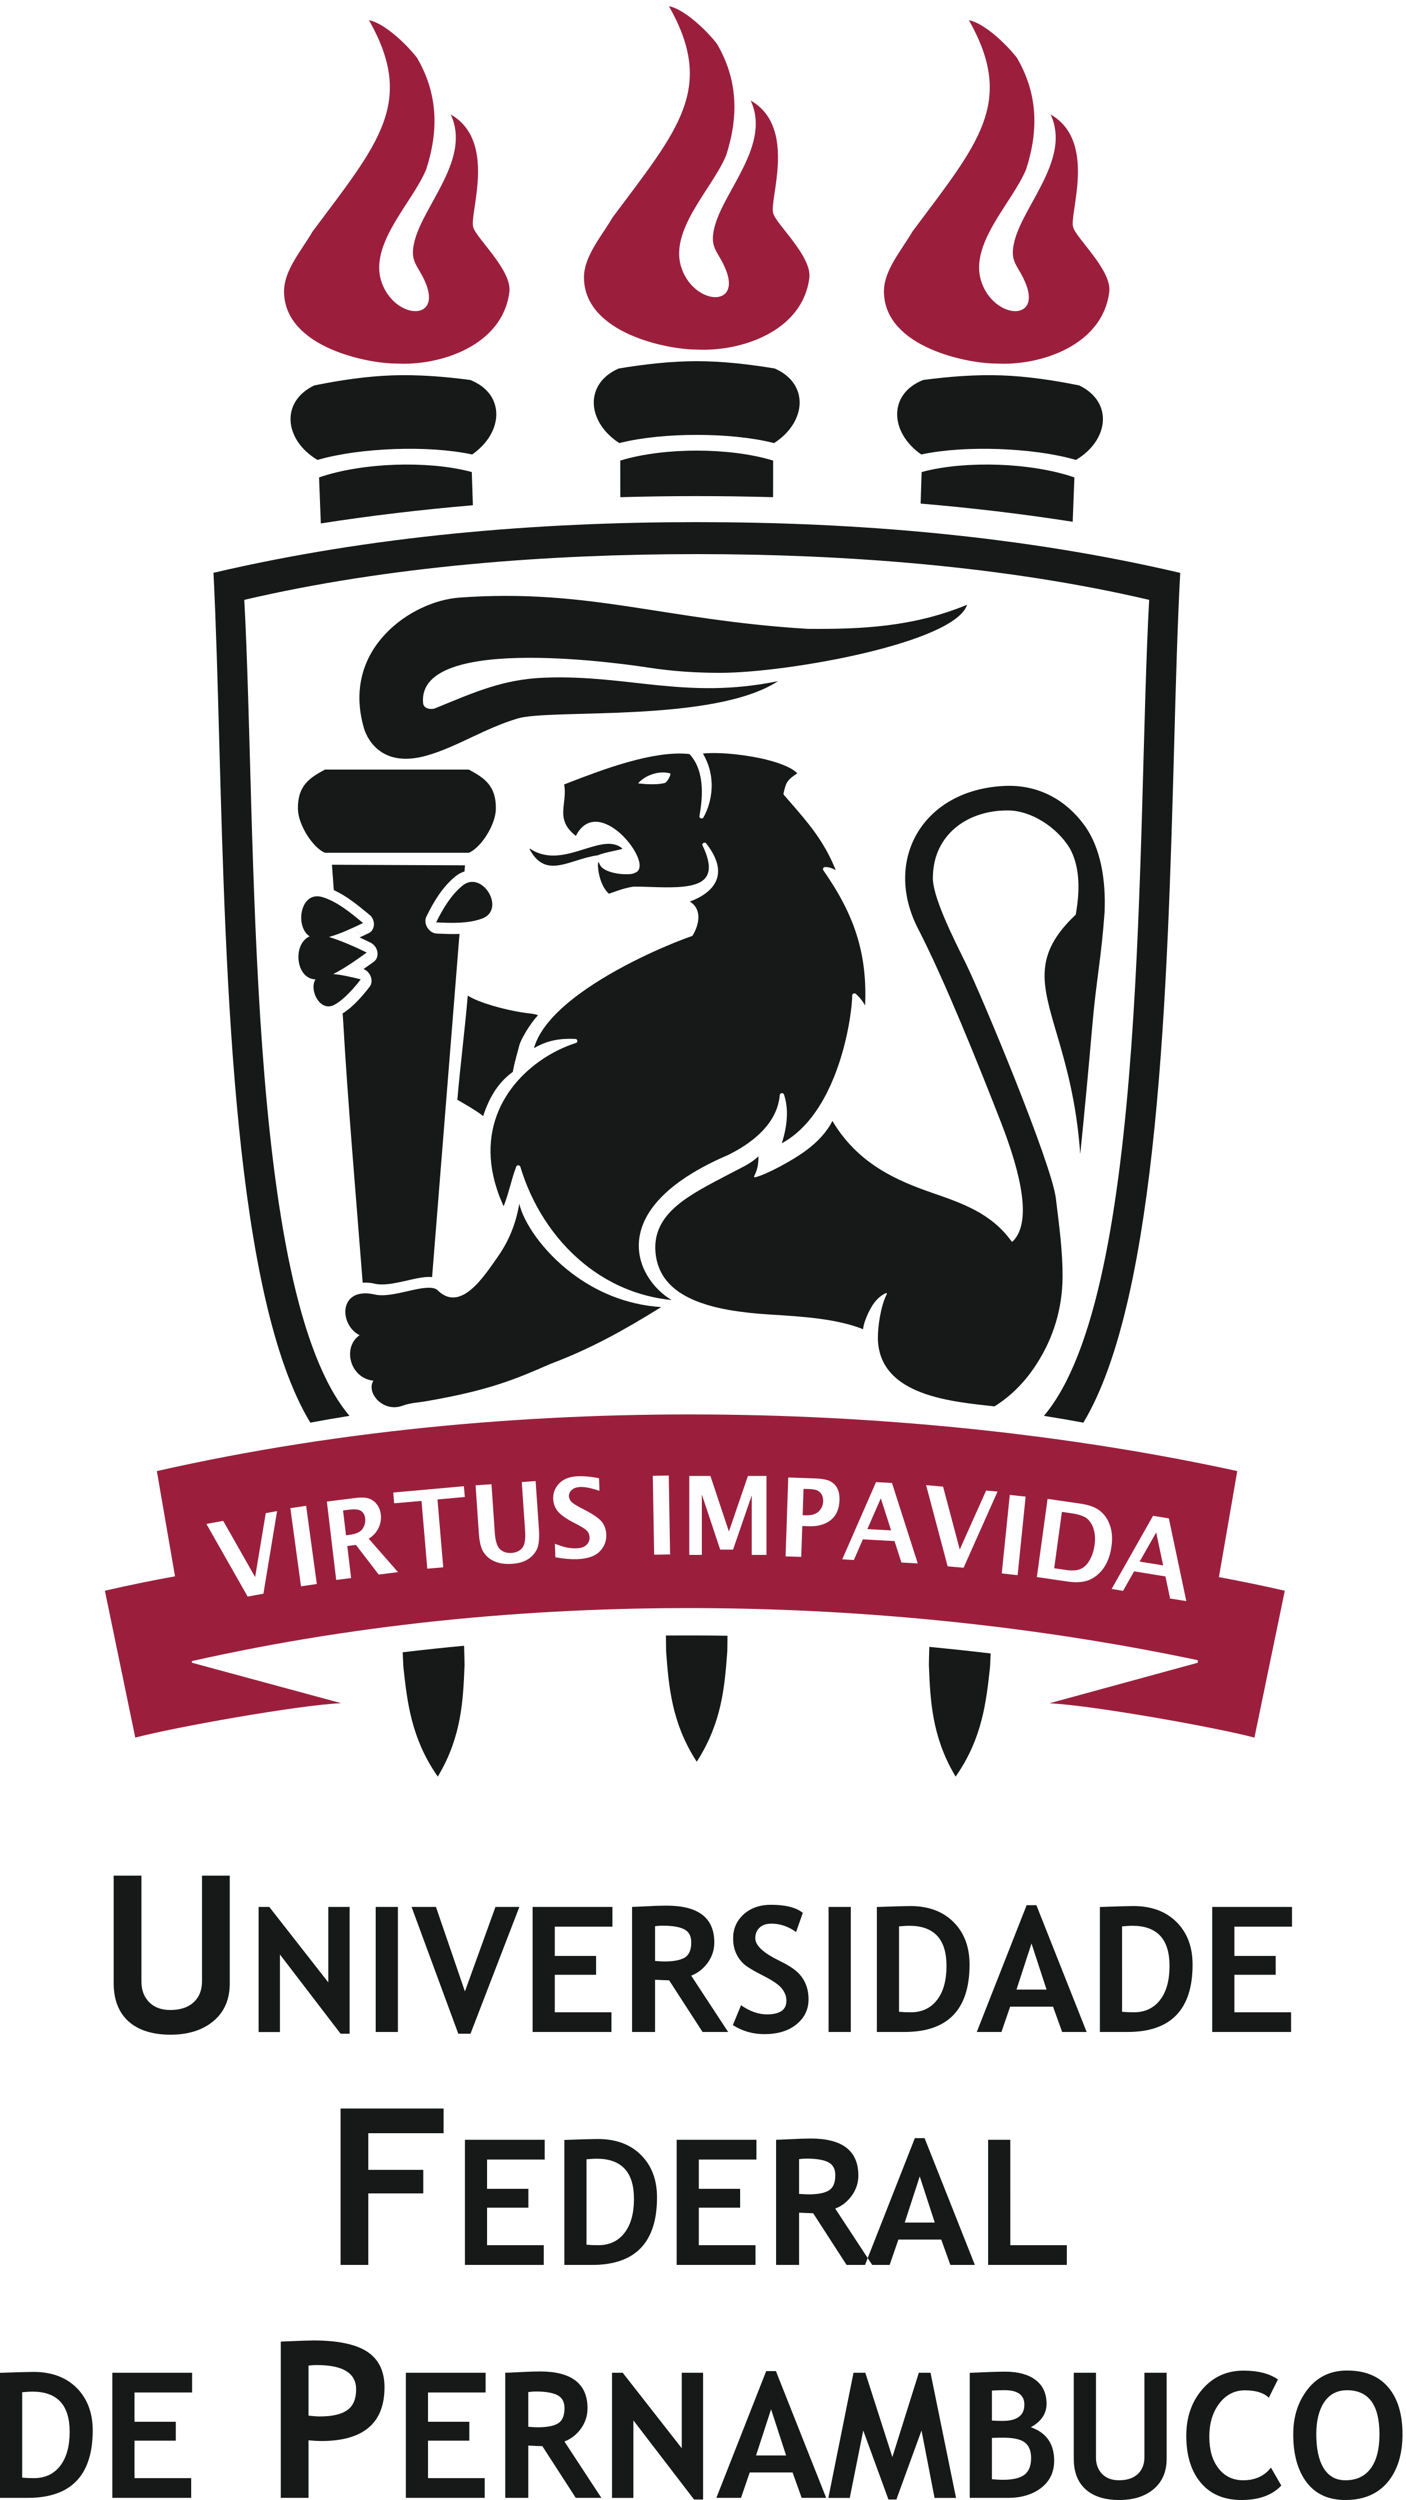 <?xml version="1.0" encoding="UTF-8" standalone="no"?>
<!-- Created with Inkscape (http://www.inkscape.org/) -->

<svg
   version="1.1"
   id="svg1"
   width="275.547"
   height="489.813"
   viewBox="0 0 275.547 489.813"
   sodipodi:docname="Brasão Extenso - RGB.eps"
   xmlns:inkscape="http://www.inkscape.org/namespaces/inkscape"
   xmlns:sodipodi="http://sodipodi.sourceforge.net/DTD/sodipodi-0.dtd"
   xmlns="http://www.w3.org/2000/svg"
   xmlns:svg="http://www.w3.org/2000/svg">
  <defs
     id="defs1" />
  <sodipodi:namedview
     id="namedview1"
     pagecolor="#ffffff"
     bordercolor="#000000"
     borderopacity="0.25"
     inkscape:showpageshadow="2"
     inkscape:pageopacity="0.0"
     inkscape:pagecheckerboard="0"
     inkscape:deskcolor="#d1d1d1">
    <inkscape:page
       x="0"
       y="0"
       inkscape:label="1"
       id="page1"
       width="275.547"
       height="489.813"
       margin="0"
       bleed="0" />
  </sodipodi:namedview>
  <g
     id="g1"
     inkscape:groupmode="layer"
     inkscape:label="1">
    <g
       id="group-R5">
      <path
         id="path2"
         d="m 167.488,919.77 h 40.91 V 763.621 c 0,-12.351 3.75,-22.402 11.317,-30.211 7.578,-7.699 17.93,-11.57 31.133,-11.57 14.8,0 26.289,3.789 34.496,11.359 8.277,7.61 12.328,17.973 12.328,31.231 v 155.34 h 40.906 v -158.5 c 0,-23.668 -7.937,-42.211 -23.82,-55.571 -15.879,-13.449 -37.086,-20.238 -63.578,-20.238 -26.735,0 -47.336,6.668 -61.907,19.668 -14.445,13.172 -21.785,31.902 -21.785,56.293 V 919.77 Z M 501.887,686.871 412.508,803.59 V 689.32 h -31.453 v 184.391 h 15.711 L 483.762,762.52 v 111.191 h 31.422 v -186.84 h -13.297 z m 51.691,186.84 h 32.762 v -184.25 h -32.762 v 184.25 z m 139.719,-186.84 h -17.984 l -68.872,186.84 h 35.942 l 42.687,-124.52 45.016,124.52 h 35.215 L 693.297,686.871 Z M 817.512,844.652 V 801.48 h 60.843 v -27.8 h -60.843 v -55.25 h 83.496 V 689.461 H 784.82 v 184.25 h 117.59 v -29.059 h -84.898 z m 217.718,-155.191 -49.207,76.07 c -4.925,0.141 -11.859,0.371 -20.769,0.848 v -76.918 h -33.902 v 184.25 c 1.777,0 8.882,0.301 21.234,0.918 12.273,0.691 22.277,0.941 29.75,0.941 46.834,0 70.214,-18.09 70.214,-54.281 0,-10.98 -3.21,-20.848 -9.71,-29.867 -6.43,-8.863 -14.54,-15.231 -24.33,-18.992 l 54.45,-82.969 h -37.73 z m -69.976,155.828 v -51.18 c 6.062,-0.507 10.652,-0.777 13.84,-0.777 13.699,0 23.676,1.938 30.006,5.77 6.34,3.918 9.48,11.39 9.48,22.507 0,9.039 -3.38,15.411 -10.18,19.032 -6.77,3.55 -17.447,5.418 -32.029,5.418 -3.516,0 -7.266,-0.297 -11.117,-0.77 z m 114.636,-145.648 12.06,29.238 c 12.89,-9.027 25.63,-13.5 38.08,-13.5 19.17,0 28.78,6.672 28.78,20.062 0,6.34 -2.24,12.34 -6.76,18.071 -4.52,5.699 -13.83,12.019 -28,19.129 -14.15,7.089 -23.59,12.968 -28.55,17.468 -4.89,4.602 -8.64,10.039 -11.32,16.321 -2.62,6.281 -3.92,13.242 -3.92,20.84 0,14.281 5.19,26.101 15.61,35.519 10.44,9.41 23.85,14.063 40.2,14.063 21.3,0 36.95,-3.954 46.93,-11.891 l -9.95,-28.242 c -11.48,8.242 -23.61,12.32 -36.31,12.32 -7.57,0 -13.43,-1.98 -17.59,-5.988 -4.11,-3.961 -6.2,-9.121 -6.2,-15.512 0,-10.508 11.7,-21.539 35.11,-32.957 12.33,-6.031 21.17,-11.621 26.64,-16.652 5.42,-5.059 9.64,-10.981 12.46,-17.75 2.84,-6.668 4.25,-14.278 4.25,-22.578 0,-14.93 -5.86,-27.172 -17.69,-36.793 -11.72,-9.668 -27.6,-14.539 -47.3,-14.539 -17.25,0 -32.76,4.46 -46.53,13.371 z m 141.06,174.07 h 32.74 v -184.25 h -32.74 v 184.25 z m 111.96,-184.25 h -40.83 v 184.141 c 26.09,0.867 42.44,1.378 49.18,1.378 26.79,0 48.11,-7.871 63.78,-23.609 15.75,-15.68 23.64,-36.562 23.64,-62.59 0,-66.222 -31.95,-99.32 -95.77,-99.32 z m -8.14,155.559 V 719.211 c 5.22,-0.481 10.99,-0.781 17.09,-0.781 16.55,0 29.48,6.07 38.78,18.062 9.39,11.957 14.05,28.77 14.05,50.328 0,39.41 -18.33,59.09 -54.95,59.09 -3.54,0 -8.5,-0.32 -14.97,-0.89 z m 240.33,-155.559 -13.43,37.348 h -63.18 l -12.84,-37.348 h -36.34 l 73.47,186.789 h 14.36 l 74.07,-186.789 h -36.11 z m -45.16,130.398 -22.1,-67.949 h 44.27 l -22.17,67.949 z m 141.63,-130.398 h -40.86 v 184.141 c 26.1,0.867 42.48,1.378 49.17,1.378 26.84,0 48.11,-7.871 63.83,-23.609 15.7,-15.68 23.61,-36.562 23.61,-62.59 0,-66.222 -31.96,-99.32 -95.75,-99.32 z m -8.16,155.559 V 719.211 c 5.25,-0.481 10.99,-0.781 17.15,-0.781 16.51,0 29.45,6.07 38.75,18.062 9.36,11.957 14.01,28.77 14.01,50.328 0,39.41 -18.26,59.09 -54.94,59.09 -3.54,0 -8.54,-0.32 -14.97,-0.89 z m 165.51,-0.368 V 801.48 h 60.85 v -27.8 h -60.85 v -55.25 h 83.52 v -28.969 h -116.21 v 184.25 h 117.59 v -29.059 h -84.9 z M 542.723,540.301 v -53.93 h 80.996 v -34.73 H 542.723 V 346.289 H 501.852 V 576.66 H 653.641 V 540.301 H 542.723 Z m 174.996,-38.77 v -43.152 h 60.871 v -27.777 h -60.871 v -55.243 h 83.523 v -29.07 H 685.07 v 184.352 h 117.575 v -29.11 H 717.719 Z M 872.418,346.289 h -40.859 v 184.109 c 26.097,0.934 42.437,1.403 49.171,1.403 26.84,0 48.083,-7.809 63.782,-23.551 15.75,-15.699 23.617,-36.539 23.617,-62.539 0,-66.289 -31.922,-99.422 -95.711,-99.422 z m -8.199,155.633 V 376.109 c 5.297,-0.468 11.027,-0.75 17.148,-0.75 16.524,0 29.488,5.973 38.801,18.063 9.344,11.887 13.996,28.738 13.996,50.219 0,39.398 -18.289,59.129 -54.934,59.129 -3.554,0 -8.546,-0.309 -15.011,-0.848 z m 165.521,-0.391 v -43.152 h 60.87 v -27.777 h -60.87 v -55.243 h 83.52 v -29.07 H 997.078 v 184.352 h 117.552 v -29.11 h -84.89 z m 217.72,-155.242 -49.19,76.082 c -4.95,0.168 -11.86,0.43 -20.8,0.891 v -76.973 h -33.9 v 184.352 c 1.81,0 8.88,0.269 21.27,0.898 12.27,0.59 22.27,0.961 29.75,0.961 46.83,0 70.21,-18.168 70.21,-54.398 0,-10.852 -3.2,-20.832 -9.71,-29.75 -6.43,-8.961 -14.54,-15.34 -24.35,-19.012 l 54.47,-83.051 h -37.75 z m -69.99,155.863 V 450.93 c 6.1,-0.399 10.69,-0.688 13.87,-0.688 13.7,0 23.69,1.899 29.98,5.789 6.38,3.809 9.51,11.278 9.51,22.508 0,9.043 -3.37,15.371 -10.17,18.922 -6.78,3.621 -17.46,5.437 -32.06,5.437 -3.53,0 -7.23,-0.277 -11.13,-0.746 z m 222.91,-155.863 h 36.12 l -74.08,186.781 h -14.36 l -73.44,-186.781 h 36.31 l 12.87,37.34 h 63.15 l 13.43,-37.34 z m -45.12,130.41 22.14,-67.98 h -44.25 l 22.11,67.98 z m 100.76,-130.41 v 184.352 h 32.7 V 375.359 H 1572 v -29.07 H 1456.02 Z M 40.859,3.148 H 0 V 187.332 c 26.094,0.906 42.434,1.379 49.172,1.379 26.832,0 48.07,-7.859 63.777,-23.531 15.715,-15.758 23.66,-36.68 23.66,-62.571 0,-66.328 -31.929,-99.461 -95.75,-99.461 z M 32.691,158.789 V 32.969 c 5.266,-0.52 10.984,-0.777 17.109,-0.777 16.527,0 29.484,6 38.805,18.02 9.34,11.988 14.036,28.781 14.036,50.289 0,39.449 -18.328,59.152 -54.969,59.152 -3.559,0 -8.551,-0.332 -14.98,-0.863 z M 198.211,158.422 V 115.23 h 60.836 V 87.422 H 198.211 V 32.191 h 83.516 V 3.148 H 165.512 V 187.461 h 117.59 V 158.422 H 198.211 Z M 454.617,87.91 V 3.148 H 413.719 V 233.352 c 27.261,1.207 43.203,1.687 47.828,1.687 36.383,0 62.949,-5.559 79.797,-16.73 16.816,-11.11 25.234,-28.571 25.234,-52.258 0,-52.852 -31.16,-79.199 -93.406,-79.199 -4.617,0 -10.785,0.379 -18.555,1.059 z m 0,110.102 v -73.731 c 6.93,-0.761 12.395,-1.211 16.356,-1.211 18.726,0 32.281,3.149 40.898,9.43 8.609,6.199 12.895,16.359 12.895,30.441 0,23.93 -19.262,35.821 -57.719,35.821 -4.258,0 -8.442,-0.211 -12.43,-0.75 z m 176.074,-39.59 V 115.23 h 60.872 V 87.422 H 630.691 V 32.191 h 83.516 V 3.148 H 598.027 V 187.461 H 715.574 V 158.422 H 630.691 Z M 848.406,3.148 799.199,79.301 c -4.929,0.129 -11.859,0.32 -20.738,0.891 V 3.148 H 744.488 V 187.461 c 1.848,0 8.953,0.269 21.278,0.91 12.297,0.641 22.234,1 29.777,1 46.809,0 70.184,-18.109 70.184,-54.359 0,-10.922 -3.184,-20.821 -9.688,-29.821 -6.426,-8.921 -14.535,-15.25 -24.348,-18.992 L 886.16,3.148 H 848.406 Z M 778.461,159.02 v -51.18 c 6.066,-0.481 10.648,-0.738 13.805,-0.738 13.734,0 23.683,1.898 30.011,5.757 6.332,3.821 9.512,11.321 9.512,22.481 0,9.082 -3.383,15.41 -10.223,19.031 -6.753,3.551 -17.449,5.461 -32.015,5.461 -3.551,0 -7.274,-0.301 -11.09,-0.812 z M 1022.71,0.699 933.332,117.32 V 3.051 H 901.84 V 187.461 h 15.742 L 1004.58,76.269 V 187.461 h 31.45 V 0.699 h -13.32 z M 1181.3,3.148 1167.89,40.539 h -63.18 l -12.8,-37.391 h -36.34 L 1129,189.871 h 14.34 L 1217.41,3.148 H 1181.3 Z M 1136.2,133.629 1114.06,65.629 h 44.29 L 1136.2,133.629 Z M 1408.75,3.051 h -31.68 L 1357.9,102.398 1320.82,0.699 h -11.66 L 1272.01,102.398 1252.15,3.051 h -31.56 l 37.08,184.41 h 17.42 l 39.84,-124.223 38.99,124.223 h 17.22 L 1408.75,3.051 Z m 76.52,0.098 h -56.34 V 187.332 c 24.78,1.156 42.17,1.727 52.15,1.727 19.13,0 34.07,-4.02 44.85,-12.188 10.8,-8.199 16.18,-19.82 16.18,-35.109 0,-14.563 -7.73,-26.102 -23.13,-34.532 22.84,-8.05 34.36,-24.39 34.36,-49.281 0,-16.84 -6.37,-30.148 -19.03,-40.02 C 1521.65,8.109 1505.27,3.148 1485.27,3.148 Z M 1461.62,161.199 v -44.148 c 5.02,-0.371 10.28,-0.512 15.81,-0.512 21.31,0 31.99,7.949 31.99,24 0,14.113 -9.71,21.231 -29.07,21.231 -5.09,0 -11.39,-0.141 -18.73,-0.571 z m 0,-69.707 V 30.59 c 6.6,-0.551 11.96,-0.84 16.07,-0.84 14.61,0 25.17,2.441 31.8,7.402 6.5,4.93 9.88,13.129 9.88,24.629 0,10.539 -3.08,18.109 -9.18,22.93 -6.12,4.731 -16.89,7.109 -32.09,7.109 -3.18,0 -8.75,-0.07 -16.48,-0.328 z m 120.6,95.969 h 32.73 V 62.582 c 0,-9.891 2.98,-17.93 9.08,-24.203 5.96,-6.188 14.3,-9.309 24.89,-9.309 11.79,0 21.01,3.019 27.56,9.121 6.6,6.129 9.85,14.398 9.85,24.98 V 187.461 h 32.77 V 60.648 c 0,-18.906 -6.4,-33.758 -19.09,-44.527 C 1687.34,5.398 1670.39,0 1649.16,0 c -21.38,0 -37.86,5.332 -49.53,15.738 -11.58,10.512 -17.41,25.504 -17.41,45.023 V 187.461 Z m 300.86,-9.82 -13.44,-27 c -7.3,7.218 -19.02,10.918 -35.24,10.918 -15.3,0 -27.9,-6.5 -37.72,-19.36 -9.78,-12.82 -14.73,-29.129 -14.73,-48.828 0,-19.75 4.54,-35.312 13.66,-46.902 9.08,-11.609 21.2,-17.398 36.42,-17.398 17.38,0 30.95,6.172 40.76,18.629 l 15.22,-26.391 C 1874.68,7.109 1855.1,0 1829.38,0 c -25.76,0 -45.7,8.5 -59.97,25.43 -14.27,16.91 -21.4,40.051 -21.4,69.34 0,27.2 7.94,50.083 23.68,68.332 15.81,18.308 36.09,27.507 60.7,27.507 21.18,0 38.06,-4.308 50.69,-12.968 z m 22.54,-80.719 c 0,26.148 7.17,48.387 21.55,66.59 14.41,18.09 33.66,27.226 57.67,27.226 26.54,0 46.77,-8.187 60.78,-24.687 13.97,-16.41 21,-39.531 21,-69.129 0,-29.684 -7.34,-53.23 -21.94,-70.723 C 2030.04,8.781 2009.27,0 1982.34,0 c -24.76,0 -43.68,8.641 -56.88,25.922 -13.2,17.258 -19.84,40.977 -19.84,71 z m 33.94,0 c 0,-21.551 3.65,-38.273 10.95,-50.102 7.3,-11.84 17.92,-17.75 31.83,-17.75 16.38,0 28.81,5.789 37.41,17.398 8.62,11.59 12.91,28.363 12.91,50.453 0,43.168 -15.92,64.777 -47.82,64.777 -14.56,0 -25.74,-5.937 -33.59,-17.551 -7.76,-11.699 -11.69,-27.468 -11.69,-47.226 v 0"
         style="fill:#171818;fill-opacity:1;fill-rule:evenodd;stroke:none"
         transform="matrix(0.133,0,0,-0.133,0,489.813)" />
      <path
         id="path3"
         d="m 231.105,1515.72 c 555.028,125.66 1153.665,95.94 1592.035,0 l -27.03,-156.17 c 31.26,-5.77 63.95,-12.5 97.08,-20.07 l -44.73,-216.36 c -58.22,15.34 -236.5,47.15 -301.89,50.6 l 218.38,59.67 v 3.74 C 1335.69,1327.85 794.473,1351 282.797,1235.84 v -2.45 l 219.824,-59.55 c -64.223,-3.05 -244.683,-35.26 -303.301,-50.72 l -44.765,216.36 c 35.379,8.18 70.179,15.2 103.351,21.21 l -26.801,155.03 z m 353.086,1631.53 c -39.425,-0.3 -164.98,22.68 -165.66,105.89 -0.265,31.63 26.239,61.26 41.985,88.53 97.144,130.21 151.953,189.83 83.242,311.33 21.375,-3.74 53.961,-33.66 70.851,-55.51 29.817,-51.36 32.621,-104.72 13.496,-163.97 -20.128,-49.35 -86.089,-111 -65.382,-167.6 19.386,-52.89 86.988,-57.15 65.05,-1.47 -11.351,28.6 -25.429,31.46 -16.574,64.54 14.297,53.37 83.043,120.97 52.918,185.2 69.281,-39.54 26.742,-147.3 33.278,-166.03 3.644,-15.67 57.171,-63.18 53.191,-95.37 -9.777,-79 -101.535,-109.18 -166.395,-105.54 z m 441.999,20.6 c -39.436,-0.26 -165.018,22.76 -165.694,105.9 -0.23,31.57 26.262,61.32 42.012,88.57 97.152,130.16 151.992,189.83 83.25,311.32 21.332,-3.79 53.962,-33.67 70.852,-55.61 29.77,-51.18 32.59,-104.64 13.46,-163.91 -20.13,-49.32 -86.062,-110.99 -65.36,-167.6 19.36,-52.86 87,-57.12 65.03,-1.54 -11.36,28.67 -25.39,31.55 -16.51,64.65 14.26,53.33 82.97,120.92 52.89,185.08 69.27,-39.41 26.73,-147.2 33.26,-166.02 3.66,-15.58 57.15,-63.12 53.17,-95.28 -9.79,-79.05 -101.51,-109.18 -166.36,-105.56 z m 441.96,-20.6 c -39.4,-0.3 -164.99,22.68 -165.65,105.89 -0.27,31.63 26.22,61.26 41.97,88.53 97.15,130.21 151.99,189.83 83.25,311.33 21.36,-3.74 53.99,-33.66 70.88,-55.51 29.79,-51.36 32.6,-104.72 13.47,-163.97 -20.14,-49.35 -86.1,-111 -65.36,-167.6 19.33,-52.89 86.99,-57.15 64.99,-1.47 -11.33,28.6 -25.36,31.46 -16.49,64.54 14.24,53.37 82.95,120.97 52.87,185.2 69.27,-39.54 26.77,-147.3 33.3,-166.03 3.68,-15.67 57.15,-63.18 53.16,-95.37 -9.78,-79 -101.54,-109.18 -166.39,-105.54 z m -1103.212,-1816.4 23.218,4.24 20.133,121.7 -16.687,-3.05 -15.645,-94.19 -47.066,82.84 -24.731,-4.56 60.778,-106.98 z m 78.589,15.1 23.286,3.44 -15.715,115.14 -23.25,-3.41 15.679,-115.17 z m 51.86,9.41 21.968,2.78 -5.625,47.19 12.836,1.59 33.461,-43.58 28.446,3.5 -43.153,49.28 c 6.571,4.1 11.395,9.32 14.446,15.83 3.074,6.46 4.187,13.05 3.379,19.83 -0.672,5.72 -2.582,10.61 -5.727,14.77 -3.117,4.19 -7.078,7.06 -11.793,8.71 -4.789,1.6 -11.492,1.95 -20.039,0.83 l -41.934,-5.29 13.735,-115.44 z m 14.468,65.76 5.329,0.7 c 9.644,1.27 16.046,4.19 19.164,8.99 3.14,4.83 4.382,9.88 3.75,15.4 -0.61,4.76 -2.547,8.27 -5.832,10.65 -3.313,2.45 -9.539,3.05 -18.661,1.88 l -8.109,-1.03 4.359,-36.59 z m 119.766,-49.21 23.512,2.05 -8.512,99.95 40.301,3.66 -1.367,15.85 -104.082,-9.32 1.34,-15.84 40.292,3.51 8.516,-99.86 z m 71.176,122.82 4.828,-71.02 c 0.875,-13.45 3.555,-23.11 7.871,-28.92 4.32,-5.93 9.926,-10.12 16.82,-12.72 6.938,-2.7 15.039,-3.62 24.395,-2.96 9.508,0.71 17.215,2.84 23.18,6.7 5.964,3.78 10.379,8.72 13.261,14.79 2.883,6.05 3.848,15.8 2.989,29.23 l -4.899,71.19 -20.367,-1.45 4.918,-72.82 c 0.812,-11.72 -0.633,-19.83 -4.25,-24.29 -3.645,-4.38 -8.84,-6.79 -15.473,-7.3 -6.769,-0.51 -12.398,1.16 -16.922,5.06 -4.492,3.89 -7.195,12.27 -8.07,25.09 l -4.859,71.04 -23.422,-1.62 z m 117.555,-105.99 c 12.195,-2.22 22.847,-3.12 31.964,-2.79 15.375,0.57 26.493,4.32 33.332,11.35 6.832,6.98 10.047,15.25 9.747,24.83 -0.235,6.59 -2.145,12.53 -5.692,17.76 -3.66,5.11 -11.758,11.08 -24.492,17.82 l -8.313,4.31 c -7.234,3.83 -11.753,6.9 -13.597,9.18 -1.84,2.3 -2.844,4.82 -2.977,7.54 -0.07,3.55 1.297,6.6 4.188,9.23 2.875,2.66 7.164,4.13 12.824,4.35 6.84,0.22 16.18,-1.69 27.977,-5.64 l -0.61,18.52 c -11.484,2.29 -21.769,3.28 -30.879,2.95 -12.125,-0.43 -21.375,-3.93 -27.676,-10.42 -6.261,-6.39 -9.281,-14.01 -8.976,-22.74 0.234,-6.97 2.41,-13.04 6.465,-18.13 4.054,-5.15 11.625,-10.65 22.679,-16.51 l 7.735,-4.06 c 7.238,-3.8 11.801,-6.96 13.676,-9.54 1.933,-2.47 2.941,-5.44 3.046,-8.63 0.168,-4.24 -1.339,-7.92 -4.492,-11.07 -3.152,-3.11 -8,-4.86 -14.605,-5.1 -3.653,-0.13 -7.672,0.11 -12.063,0.72 -4.351,0.55 -11.019,2.58 -19.961,5.99 l 0.7,-19.92 z m 145.562,3.78 23.477,0.41 -1.938,116.27 -23.527,-0.45 1.988,-116.23 z m 51.776,-0.3 h 18.5 v 88.97 l 27.04,-81.17 h 18.93 l 27.56,79.96 v -87.76 h 21.68 v 116.34 h -27.3 l -28.04,-81.87 -27.23,81.87 h -31.14 v -116.34 z m 141.88,-2.12 23.05,-0.79 1.58,45.54 9.54,-0.4 c 13.4,-0.43 24.15,2.58 32.36,9.06 8.18,6.55 12.46,16.31 12.9,29.24 0.24,6.72 -0.74,12.46 -2.92,16.92 -2.17,4.61 -5.52,8.17 -10.04,10.71 -4.49,2.62 -12.41,4.15 -23.68,4.57 l -38.83,1.36 -3.96,-116.21 z m 25.16,60.64 4.43,-0.15 c 8.6,-0.29 15.04,1.62 19.25,5.7 4.16,4.12 6.34,9.09 6.58,14.85 0.09,3.28 -0.44,6.2 -1.65,8.95 -1.18,2.6 -3.08,4.77 -5.7,6.39 -2.64,1.67 -6.9,2.52 -12.8,2.79 l -8.8,0.25 -1.31,-38.78 z m 58.35,-65.05 17.1,-0.94 13.29,30.4 46.64,-2.53 10.15,-31.6 24.08,-1.34 -37.96,118.5 -23.51,1.32 -49.79,-113.81 z m 36.95,44.57 35.01,-1.86 -15.11,47.19 -19.9,-45.33 z m 118.36,-54.84 23.48,-2.1 50.06,112.25 -16.86,1.44 -38.83,-86.79 -24.58,92.58 -25.02,2.22 31.75,-119.6 z m 79.73,-10.45 23.39,-2.58 11.78,115.71 -23.34,2.56 -11.83,-115.69 z m 51.72,-5.36 46.13,-6.7 c 13.51,-1.91 24.46,-0.8 32.97,3.32 8.47,4.09 15.34,10.35 20.67,18.77 5.22,8.43 8.68,18.38 10.21,29.92 1.65,11.68 0.84,22 -2.27,30.85 -3.12,8.96 -7.94,16.01 -14.61,21.3 -6.57,5.32 -16.31,8.91 -29.21,10.75 l -48.1,6.98 -15.79,-115.19 z m 25.53,12.97 17.39,-2.51 c 9.05,-1.32 16.21,-0.83 21.37,1.34 5.27,2.22 9.72,6.59 13.47,13.07 3.75,6.55 6.16,14.06 7.34,22.57 1.13,8.15 0.72,15.55 -1.14,22.21 -1.84,6.74 -4.96,12.02 -9.28,15.92 -4.42,3.95 -12.33,6.72 -23.72,8.4 l -14.08,2.06 -11.35,-83.06 z m 84.65,-30.53 16.85,-2.71 16.31,28.71 46.14,-7.5 6.86,-32.56 23.89,-3.81 -25.73,121.86 -23.31,3.79 -61.01,-107.78 z m 41.27,40.35 34.65,-5.63 -10.26,48.6 -24.39,-42.97 v 0"
         style="fill:#9b1f3c;fill-opacity:1;fill-rule:evenodd;stroke:none"
         transform="matrix(0.133,0,0,-0.133,0,489.813)" />
      <path
         id="path4"
         d="m 1026.65,1087.57 v 0 h -0.03 l -1.13,1.84 c -36.111,56.51 -40.107,109.97 -43.959,160.75 -0.07,1.43 -0.176,10.9 -0.265,23.36 30.344,0.19 60.604,0.12 90.714,-0.38 -0.09,-12.25 -0.17,-21.55 -0.3,-22.98 -3.79,-50.78 -7.81,-104.24 -43.88,-160.75 l -1.15,-1.84 z m 444.48,1910.62 c 38.86,-1.35 80.1,-7.55 112.02,-18.7 -0.14,-2.54 -1.37,-34.35 -2.51,-65.32 -74.3,11.62 -149.1,20.46 -224.11,26.79 0.73,22.45 1.5,44.62 1.53,46.46 32.63,8.96 74.21,12.14 113.07,10.77 z m -113.6,15.11 c 33.53,7.19 74.67,9.41 114.4,7.99 39.73,-1.47 80.57,-6.47 113.54,-16.03 48.87,29.2 55.14,85.54 4.78,109.74 -37.35,7.64 -77.01,13.5 -114.6,14.83 -37.55,1.32 -77.55,-1.72 -115.3,-6.77 -51.86,-20.52 -49.55,-77.18 -2.82,-109.76 z m -775.378,-15.11 c -38.832,-1.35 -80.101,-7.55 -112.027,-18.7 0.133,-2.65 1.402,-36.01 2.609,-67.77 74.266,11.62 149.082,20.4 224.09,26.8 -0.785,23.28 -1.582,46.96 -1.617,48.9 -32.629,8.96 -74.23,12.14 -113.055,10.77 z m 444.498,20.82 c -38.892,0 -80.334,-4.68 -112.658,-14.71 0.043,-1.33 0.106,-27.92 0.106,-53.92 37.683,1.1 75.175,1.6 112.552,1.6 37.36,0 74.88,-0.5 112.5,-1.6 0.03,26 0.06,52.59 0.1,53.92 -32.32,10.03 -73.74,14.71 -112.6,14.71 z m -330.9,-5.71 c -33.539,7.19 -74.676,9.41 -114.41,7.99 -39.692,-1.47 -80.602,-6.47 -113.52,-16.03 -48.879,29.2 -55.117,85.54 -4.8,109.74 37.316,7.64 77.023,13.5 114.57,14.83 37.586,1.32 77.594,-1.72 115.34,-6.77 51.89,-20.52 49.547,-77.18 2.82,-109.76 z m -59.066,-1211.85 40.406,505.54 c -11.055,-0.44 -22.117,0.06 -32.805,0.52 h -0.566 c -11.758,0.52 -20.5,14.77 -15.375,25.16 5.133,10.52 11.019,21.38 17.789,31.3 7.195,10.48 15.437,20.16 25.195,28.01 4.246,3.38 8.707,5.69 13.129,7.02 l 0.731,9.06 -196.032,0.89 2.676,-37.34 c 18.965,-8.68 35.441,-22.28 51.023,-35.08 l -0.042,-0.06 c 0.507,-0.44 1.05,-0.87 1.55,-1.26 v 0 0 c 0.27,-0.23 0.535,-0.42 0.84,-0.65 8.465,-7.87 7.563,-21.94 -2.043,-26.46 -0.918,-0.45 -1.847,-0.86 -2.758,-1.32 -2.066,-0.93 -4.125,-1.9 -6.164,-2.88 -2.277,1.91 -5.125,4.2 -8.535,6.96 l -0.062,-0.07 c 0.832,-0.62 4.757,-3.74 8.57,-6.89 -1.438,-0.69 -2.953,-1.38 -4.453,-2.12 0.23,-0.06 0.496,-0.16 0.73,-0.22 3.223,-1.47 5.832,-2.71 7.981,-3.72 3.379,-1.68 5.832,-2.85 7.5,-3.69 h 0.066 c 11.293,-5.57 13.973,-21.47 4.688,-28.21 -4.95,-3.55 -10.039,-7.19 -15.075,-10.64 10.188,-4 15.379,-17.53 9.18,-25.88 -5.09,-6.76 -15.945,-20.26 -27.906,-30.56 -2.375,-2.09 -4.918,-4.03 -7.469,-5.87 -1.547,-1.11 -3.047,-2.16 -4.594,-3.06 l 0.102,-1.67 0.035,-0.33 0.606,-8.3 c 6.296,-112.57 19.226,-263.25 28.808,-386.33 5.266,0.36 11.293,0 18.117,-1.65 24.028,-5.48 63.789,12.63 84.157,9.8 z m -92.321,533.76 c -2.015,1.62 37.789,-30.78 0.84,-0.65 -0.305,0.23 -0.57,0.51 -0.84,0.65 z m -10.125,-31.31 c 14.477,-11.79 7.305,-5.99 -0.027,0 v 0 h 0.027 z m 346.797,119 c -11.492,-1.55 -22.449,-4.96 -32.734,-8.22 -27.235,-8.5 -50.176,-15.8 -67.973,17.19 -0.223,0.44 0.375,0.95 0.77,0.64 26.199,-17.42 54.511,-8.58 79.871,-0.58 21.777,6.76 41.406,12.97 55.773,1.25 0.207,-0.14 0.238,-0.43 0.063,-0.67 -0.637,-0.71 -5.395,-1.69 -11.348,-2.99 -8.582,-1.84 -19.734,-4.26 -24.289,-6.62 h -0.133 z M 760.738,1964.34 c 1,2.58 5.16,2.46 5.957,-0.19 16.418,-54.73 48.172,-105.32 92.125,-141.54 36.047,-29.76 80.235,-49.92 130.883,-54.91 -10.32,6.08 -20.5,14.85 -28.812,25.6 -10.746,13.84 -18.457,31.02 -19.461,50.21 -1.035,19.07 4.625,40.03 20.672,61.38 19.558,25.96 54.538,52.49 111.758,76.91 8.07,4.19 25.89,13.26 42.11,27.78 16.18,14.4 30.95,34.34 33.1,60.39 0.26,2.91 5.15,3.48 6.1,0.64 4.11,-12.2 5.15,-25.16 3.9,-38.45 -0.96,-11.03 -3.48,-22.29 -7,-33.56 29.82,16.27 51.5,44.63 67.08,75.76 28.27,56.58 36.4,122.04 36.61,142.17 0.03,2.51 3.25,3.87 5.23,2.25 4.02,-3.59 8.2,-8.09 11.79,-13.81 0.66,-1.03 1.3,-2.17 1.98,-3.34 1.67,37.61 -2.19,70 -11.3,100.39 -10.21,34.01 -27.07,65.46 -50.28,98.82 -1.3,1.91 0.07,4.57 2.42,4.64 3.31,0.19 6.99,-0.51 11.08,-2.09 1.51,-0.64 3.11,-1.4 4.79,-2.31 -17.21,42.66 -39.99,68.9 -67.86,100.94 -2.99,3.34 -5.97,6.77 -8.42,9.67 -0.43,0.44 -0.77,1.93 -0.64,2.52 2.15,9.35 3.56,14.14 6.77,18.33 2.82,3.68 6.7,6.47 13.54,11.08 -9.21,9.57 -30.65,17.05 -54.51,22.22 -31.42,6.65 -66.73,9.13 -84.58,6.83 8.78,-14.77 12.46,-29.88 12.86,-44.16 0.6,-19.87 -5.16,-37.85 -12.22,-50.1 -1.49,-2.56 -6.31,-0.95 -5.81,1.93 1.34,8.37 4.36,24.77 3.46,42.44 -0.87,17.1 -5.23,35.55 -18.19,49.26 -53.464,5.79 -129.878,-23.69 -178.026,-42.28 -3.574,-1.41 -5.18,-2.01 -6.563,-2.58 1.742,-9.62 0.707,-18.54 -0.261,-27.1 -1.946,-16.59 -3.793,-32.06 17.484,-48.64 11.351,22.07 28.434,24.41 45.121,17.15 11.266,-4.83 22.25,-14.13 30.895,-24.39 8.671,-10.28 15.132,-21.65 17.214,-30.39 2.043,-8.47 0.262,-14.93 -6.796,-16.98 -0.614,-0.41 -1.383,-0.67 -2.247,-0.98 -4.054,-1.16 -12.968,-1.3 -21.984,0 -9.074,1.35 -18.512,4.19 -23.644,8.95 -1.778,1.65 -3.083,3.45 -3.75,5.63 -0.61,1.31 -1.137,2.29 -1.618,3.04 -0.394,-1.64 -0.632,-3.8 -0.699,-5.73 0.539,-8.79 2.317,-17.75 5.567,-25.45 2.613,-6.37 6.16,-11.99 10.652,-16.04 1.711,0.56 3.777,1.23 6.055,2.1 8.113,2.91 18.902,6.74 30.386,8.38 h 0.469 c 7.609,0 15.781,-0.23 24.023,-0.52 26.868,-0.88 55.002,-1.76 71.662,6.08 15.51,7.23 20.97,22.87 5.29,55.3 -1.32,2.65 3.41,5.44 5.29,2.99 29.44,-37.55 17.05,-60.34 -0.2,-73.39 -8.2,-6.25 -17.48,-10.19 -23.72,-12.5 6.74,-4.05 10.49,-9.82 11.93,-16.44 1.47,-6.67 0.49,-14.25 -2.21,-21.78 -1.34,-3.79 -3.11,-7.64 -5.26,-11.32 -0.2,-0.34 -1.27,-1.25 -1.65,-1.37 -38.585,-13.58 -111.448,-45.18 -165.983,-85.44 -32.695,-24.14 -58.723,-51.39 -66.496,-79.62 7.707,4.61 15.609,8 24.183,10.31 10.918,2.95 22.95,3.99 37.118,3.28 2.945,-0.13 3.617,-4.95 0.839,-5.76 -7.902,-2.6 -16.011,-5.73 -23.949,-9.51 -32.734,-15.58 -64.289,-41.57 -83.515,-76.48 -19.133,-34.83 -25.93,-78.62 -9.215,-129.71 2.679,-8.14 5.922,-16.52 9.886,-24.98 3.883,9.74 6.829,20.12 9.778,30.48 2.64,9.48 5.328,18.96 8.812,27.99 z m 179.621,564.51 0.868,1.03 c 0.07,0 0.132,0.13 0.203,0.21 0.07,0.1 0.129,0.18 0.207,0.24 0.07,0.07 0.133,0.19 0.203,0.24 0.098,0 0.156,0.09 0.226,0.23 0.063,0.06 0.141,0.12 0.239,0.19 0.062,0.08 0.129,0.15 0.199,0.31 0.105,0.07 0.195,0.07 0.238,0.19 0,0 0,-0.06 0,0 0.063,0.07 0.192,0.15 0.262,0.22 0.07,0.08 0.133,0.16 0.238,0.26 0.067,0.06 0.172,0.06 0.235,0.21 0,0 0,-0.07 0,0 0.097,0.06 0.203,0.16 0.3,0.23 0.032,0.06 0.129,0.13 0.235,0.19 0.07,0.14 0.172,0.14 0.234,0.25 h 0.027 c 0.071,0.13 0.176,0.19 0.274,0.26 v 0 c 0.074,0.06 0.168,0.13 0.269,0.2 0.098,0.14 0.161,0.14 0.274,0.19 0.09,0.13 0.191,0.21 0.262,0.28 0.101,0.1 0.203,0.17 0.304,0.24 v 0 c 0.09,0.05 0.196,0.18 0.266,0.18 0.105,0.08 0.234,0.15 0.332,0.32 0.062,0.06 0.207,0.13 0.305,0.19 l 0.265,0.17 c 0.133,0.11 0.207,0.17 0.34,0.23 0.133,0.07 0.203,0.22 0.293,0.28 0.102,0.06 0.215,0.13 0.305,0.23 0.133,0.07 0.261,0.12 0.332,0.19 0.105,0.09 0.238,0.15 0.34,0.24 0.097,0.08 0.23,0.1 0.3,0.17 l 0.368,0.2 c 0.101,0.07 0.238,0.13 0.339,0.23 0.098,0.14 0.231,0.21 0.297,0.28 0.168,0.07 0.266,0.13 0.371,0.24 0.129,0.07 0.235,0.12 0.368,0.18 0.097,0.07 0.238,0.15 0.332,0.22 0.105,0.01 0.238,0.12 0.371,0.19 0.109,0.06 0.242,0.14 0.332,0.21 0.133,0 0.269,0.13 0.375,0.23 0.133,0.07 0.261,0.13 0.367,0.2 0.133,0.06 0.266,0.06 0.394,0.14 0.106,0.07 0.247,0.13 0.336,0.18 0.145,0.12 0.278,0.18 0.411,0.23 0.128,0.06 0.261,0.12 0.367,0.18 0.136,0.07 0.226,0.07 0.359,0.18 0.176,0.05 0.277,0.12 0.41,0.21 0.133,0.06 0.266,0.13 0.403,0.18 0.132,0.07 0.265,0.18 0.394,0.23 0.106,0 0.238,0.07 0.371,0.15 0.172,0.07 0.27,0.14 0.438,0.19 0.101,0.07 0.269,0.13 0.402,0.2 0.106,0.08 0.234,0.08 0.41,0.15 0.129,0.06 0.262,0.12 0.367,0.12 0.161,0.07 0.262,0.13 0.422,0.24 0.149,0.06 0.278,0.14 0.41,0.14 0.133,0.07 0.301,0.13 0.438,0.19 0.133,0 0.266,0.07 0.402,0.17 h 0.032 c 0.136,0.07 0.269,0.13 0.402,0.13 0.164,0.07 0.305,0.15 0.437,0.16 0.137,0 0.297,0.07 0.403,0.15 0.164,0.09 0.304,0.09 0.465,0.16 0.132,0.07 0.269,0.07 0.41,0.14 v 0 c 0.16,0.07 0.289,0.07 0.437,0.12 0.16,0.07 0.289,0.18 0.422,0.18 0.176,0.06 0.305,0.13 0.438,0.13 0.175,0.07 0.304,0.14 0.472,0.14 0.098,0 0.231,0.07 0.332,0.07 0.133,0.06 0.239,0.06 0.375,0.12 0.133,0.07 0.196,0.07 0.371,0.07 0.094,0.08 0.227,0.08 0.332,0.15 0.133,0 0.235,0.06 0.368,0.06 0.097,0.06 0.23,0.06 0.363,0.13 h 0.34 c 0.129,0.06 0.269,0.06 0.402,0.14 0.102,0 0.234,0.09 0.332,0.09 0.106,0 0.238,0.08 0.367,0.08 0.133,0.07 0.239,0.07 0.367,0.07 0.106,0.06 0.274,0.06 0.375,0.12 0.133,0 0.223,0 0.329,0.07 0.171,0 0.269,0 0.402,0.06 0.105,0 0.234,0 0.34,0.07 h 0.027 c 0.133,0 0.266,0 0.375,0.1 h 0.371 c 0.129,0.06 0.262,0.06 0.367,0.06 0.133,0 0.262,0.09 0.36,0.09 h 0.043 c 0.101,0 0.261,0.06 0.328,0.06 h 0.039 c 0.133,0 0.23,0 0.367,0.07 h 0.402 c 0.067,0.06 0.239,0.06 0.372,0.06 0.128,0 0.226,0.03 0.359,0.03 h 0.41 c 0.09,0 0.234,0.1 0.332,0.1 h 0.438 c 0.062,0 0.238,0.08 0.328,0.08 h 0.437 c 0.106,0 0.199,0.07 0.332,0.07 h 0.41 0.395 0.402 c 0.106,0 0.239,0.06 0.371,0.06 h 0.375 0.395 0.367 0.438 0.375 0.394 c 0.106,0 0.238,-0.06 0.371,-0.06 h 0.403 0.41 0.359 c 0.141,0 0.301,-0.07 0.434,-0.07 h 0.343 c 0.161,-0.08 0.293,-0.08 0.426,-0.08 h 0.375 c 0.129,-0.1 0.262,-0.1 0.403,-0.1 0.097,0 0.269,0 0.402,-0.03 h 0.394 c 0.106,-0.06 0.274,-0.06 0.375,-0.06 0.168,0 0.301,-0.07 0.399,-0.07 0.129,0 0.277,-0.06 0.437,-0.06 0.102,0 0.2,-0.09 0.368,-0.09 0.101,0 0.269,0 0.402,-0.06 0.133,0 0.234,0 0.367,-0.1 0.133,0 0.305,0 0.395,-0.07 0.148,0 0.281,0 0.41,-0.06 0.133,0 0.269,-0.07 0.375,-0.07 0.133,0 0.293,-0.06 0.426,-0.06 0.144,-0.06 0.277,-0.06 0.367,-0.13 0.137,0 0.304,-0.08 0.41,-0.08 0.133,-0.09 0.269,-0.09 0.402,-0.17 l 0.528,-0.06 v -0.6 c -0.028,-0.07 -0.028,-0.07 -0.028,-0.14 v -0.07 -0.06 c 0,-0.11 -0.035,-0.11 -0.035,-0.18 v -0.05 c 0,-0.07 0,-0.07 0,-0.14 v -0.07 h -0.027 v -0.07 0 c 0,-0.09 0,-0.09 -0.043,-0.09 v -0.15 l -0.028,-0.09 v -0.07 c 0,0 -0.035,-0.06 -0.035,-0.13 0,0 0,-0.1 -0.035,-0.1 v -0.07 c 0,-0.06 0,-0.06 0,-0.12 -0.031,0 -0.031,-0.07 -0.031,-0.07 0,-0.08 -0.031,-0.08 -0.031,-0.14 -0.039,-0.11 -0.039,-0.11 -0.039,-0.17 l -0.063,-0.07 c 0,-0.06 0,-0.06 0,-0.12 0,0 -0.027,-0.07 -0.07,-0.07 0,-0.08 0,-0.08 -0.035,-0.15 l -0.028,-0.06 c 0,-0.07 0,-0.07 -0.043,-0.12 0,-0.07 -0.027,-0.07 -0.027,-0.14 -0.035,0 -0.035,-0.08 -0.035,-0.08 h -0.028 l -0.039,-0.12 v -0.11 h -0.031 c 0,-0.07 0,-0.07 -0.039,-0.12 0,-0.07 0,-0.07 -0.027,-0.13 0,0 0,-0.09 0,-0.16 h -0.035 l -0.028,-0.05 c -0.043,-0.11 -0.07,-0.11 -0.07,-0.18 0,0 0,-0.06 -0.035,-0.06 l -0.028,-0.12 h -0.043 c 0,-0.05 0,-0.05 -0.027,-0.11 0,0 -0.035,-0.12 -0.035,-0.17 -0.039,0 -0.039,-0.06 -0.039,-0.06 h -0.031 c -0.035,-0.07 -0.067,-0.15 -0.067,-0.15 l -0.062,-0.13 -0.043,-0.06 c -0.028,-0.07 -0.028,-0.17 -0.028,-0.17 -0.035,-0.06 -0.035,-0.13 -0.062,-0.13 -0.043,-0.07 -0.043,-0.07 -0.07,-0.15 0,0 -0.036,-0.06 -0.063,-0.06 0,-0.07 -0.043,-0.07 -0.043,-0.18 -0.027,-0.01 -0.027,-0.01 -0.062,-0.08 l -0.067,-0.15 c 0,0 -0.035,-0.06 -0.07,-0.06 l -0.035,-0.12 v 0 c -0.028,-0.11 -0.071,-0.11 -0.071,-0.17 h -0.027 l -0.062,-0.14 c -0.043,0 -0.043,-0.07 -0.071,-0.07 -0.035,-0.07 -0.035,-0.14 -0.035,-0.14 h -0.027 c 0,-0.1 0,-0.1 -0.039,-0.16 0,-0.07 -0.028,-0.07 -0.067,-0.13 0,0 -0.031,-0.07 -0.066,-0.07 -0.043,-0.07 -0.043,-0.07 -0.07,-0.14 0,-0.02 -0.036,-0.02 -0.063,-0.1 -0.043,0 -0.043,-0.09 -0.07,-0.15 -0.035,0 -0.063,-0.09 -0.063,-0.09 -0.039,-0.07 -0.039,-0.12 -0.066,-0.12 -0.035,-0.07 -0.035,-0.07 -0.066,-0.07 h -0.04 c 0,-0.1 -0.027,-0.17 -0.027,-0.17 -0.043,-0.06 -0.07,-0.06 -0.105,-0.12 0,0 -0.043,-0.07 -0.043,-0.15 0,0 -0.063,-0.07 -0.09,-0.07 0,-0.06 0,-0.12 0,-0.12 h -0.067 c -0.035,-0.11 -0.035,-0.11 -0.062,-0.11 -0.043,-0.06 -0.043,-0.12 -0.07,-0.12 -0.036,-0.05 -0.071,-0.05 -0.071,-0.11 0,0 -0.062,-0.07 -0.105,-0.07 0,-0.06 -0.028,-0.16 -0.063,-0.16 l -0.066,-0.14 c -0.035,-0.08 -0.035,-0.08 -0.063,-0.08 -0.043,-0.06 -0.07,-0.06 -0.07,-0.13 h -0.035 l -0.027,-0.05 v 0 c -0.043,-0.07 -0.071,-0.14 -0.071,-0.14 v 0 c -0.035,-0.1 -0.07,-0.1 -0.105,-0.17 -0.028,0 -0.067,-0.08 -0.098,-0.08 -0.031,-0.06 -0.031,-0.06 -0.062,-0.13 -0.039,-0.05 -0.039,-0.05 -0.075,-0.05 -0.027,-0.07 -0.07,-0.07 -0.097,-0.14 0,0 -0.063,-0.07 -0.063,-0.14 0,0 -0.043,-0.06 -0.07,-0.06 -0.039,-0.07 -0.07,-0.07 -0.102,-0.13 l -0.031,-0.07 c -0.039,-0.06 -0.066,-0.06 -0.101,-0.17 -0.028,0 -0.071,0 -0.071,-0.07 -0.062,-0.07 -0.105,-0.07 -0.133,-0.07 0,-0.06 -0.035,-0.06 -0.07,-0.13 -0.031,0 -0.062,-0.06 -0.062,-0.13 h -0.039 c 0,0 -0.028,0 -0.028,-0.1 -0.035,-0.06 -0.062,-0.06 -0.062,-0.06 -0.071,-0.07 -0.071,-0.07 -0.106,-0.15 -0.027,0 -0.07,-0.06 -0.07,-0.06 -0.063,0 -0.063,-0.03 -0.102,-0.1 -0.031,0 -0.062,0 -0.062,-0.08 -0.07,0 -0.07,-0.08 -0.141,-0.08 -0.027,-0.07 -0.027,-0.07 -0.062,-0.15 -0.028,0 -0.071,-0.07 -0.071,-0.07 v 0 c -0.027,-0.06 -0.027,-0.06 -0.027,-0.06 h -0.035 c -0.027,-0.06 -0.066,-0.06 -0.098,-0.06 -0.039,-0.07 -0.066,-0.07 -0.066,-0.17 -0.035,0 -0.078,-0.06 -0.106,-0.06 -0.035,-0.07 -0.062,-0.07 -0.105,-0.07 0,-0.08 -0.027,-0.08 -0.063,-0.15 -0.027,0 -0.07,-0.06 -0.07,-0.06 h -0.027 c -0.031,0 -0.067,-0.06 -0.102,-0.06 0,-0.07 -0.027,-0.07 -0.027,-0.07 -0.043,-0.07 -0.07,-0.07 -0.106,-0.16 h -0.043 -0.062 c 0,-0.05 -0.027,-0.05 -0.07,-0.12 -0.028,0 -0.063,0 -0.09,-0.05 l -0.039,-0.07 h -0.028 c -0.035,0 -0.07,-0.06 -0.07,-0.06 h -0.035 c -0.027,0 -0.027,-0.08 -0.07,-0.08 h -0.028 c 0,-0.1 -0.035,-0.1 -0.035,-0.1 v 0 c -0.07,0 -0.07,-0.08 -0.07,-0.08 h -0.035 c -0.028,-0.06 -0.067,-0.06 -0.067,-0.06 -0.027,-0.07 -0.062,-0.07 -0.09,-0.07 l -0.07,-0.05 h -0.043 c 0,0 -0.027,-0.07 -0.062,-0.07 0,0 -0.071,0 -0.098,-0.06 0,0 -0.063,0 -0.102,-0.08 0,0 -0.035,0 -0.062,-0.1 l -0.203,-0.06 c -0.106,-0.08 -0.235,-0.08 -0.332,-0.08 v 0 c -0.106,-0.07 -0.211,-0.07 -0.309,-0.07 v 0 c -0.062,-0.06 -0.191,-0.06 -0.297,-0.06 v 0 c -0.14,-0.06 -0.242,-0.06 -0.304,-0.06 -0.098,0 -0.204,0 -0.332,-0.04 -0.071,0 -0.204,-0.09 -0.309,-0.09 v 0 c -0.098,0 -0.199,0 -0.305,-0.08 -0.062,0 -0.195,0 -0.293,-0.06 -0.101,0 -0.199,0 -0.304,-0.07 h -0.332 c -0.106,-0.06 -0.196,-0.06 -0.274,-0.06 -0.094,0 -0.226,-0.07 -0.297,-0.07 h -0.035 c -0.098,0 -0.199,-0.06 -0.332,-0.06 -0.105,0 -0.176,0 -0.266,-0.08 h -0.343 c -0.133,0 -0.196,-0.07 -0.293,-0.07 h -0.305 -0.035 c -0.098,-0.1 -0.203,-0.1 -0.266,-0.1 -0.136,0 -0.242,-0.06 -0.375,-0.06 h -0.293 c -0.066,-0.07 -0.207,-0.07 -0.34,-0.07 -0.093,0 -0.199,0 -0.296,-0.06 h -0.305 c -0.133,0 -0.238,0 -0.328,-0.07 h -0.305 c -0.105,0 -0.234,-0.06 -0.336,-0.06 v 0 h -0.305 c -0.101,0 -0.199,-0.07 -0.304,-0.07 h -0.367 c -0.063,-0.1 -0.204,-0.1 -0.305,-0.1 h -0.332 c -0.067,0 -0.195,0 -0.301,-0.06 h -0.297 -0.301 -0.043 c -0.128,0 -0.226,-0.08 -0.332,-0.08 h -0.304 c -0.09,0 -0.223,0 -0.328,-0.03 h -0.305 -0.332 -0.332 -0.309 -0.297 c -0.097,0 -0.23,-0.07 -0.332,-0.07 h -0.308 -0.028 -0.304 -0.332 -0.301 c -0.109,0 -0.242,0 -0.305,-0.07 h -0.332 -0.308 -0.063 -0.305 -0.296 -0.301 -0.332 -0.305 -0.336 c -0.101,0 -0.207,-0.07 -0.34,-0.07 h -0.289 -0.308 -0.305 -0.332 -0.332 -0.301 c -0.109,0.07 -0.199,0.07 -0.305,0.07 h -0.304 -0.336 -0.305 -0.324 -0.309 v 0 h -0.332 -0.304 -0.266 -0.305 -0.027 c -0.106,0.07 -0.199,0.07 -0.305,0.07 h -0.308 -0.297 -0.297 -0.301 -0.043 -0.262 c -0.132,0 -0.238,0.07 -0.332,0.07 h -0.308 -0.305 -0.293 -0.273 -0.293 -0.309 c -0.101,0 -0.199,0.03 -0.305,0.03 h -0.296 -0.297 c -0.106,0 -0.168,0 -0.274,0.08 h -0.297 -0.304 -0.301 c -0.07,0 -0.164,0.06 -0.27,0.06 h -0.3 -0.27 c -0.105,0 -0.168,0 -0.301,0.1 h -0.297 -0.238 -0.031 c -0.07,0 -0.168,0 -0.274,0.07 h -0.261 -0.266 -0.039 -0.266 c -0.07,0.06 -0.171,0.06 -0.261,0.06 h -0.278 v 0 c -0.097,0 -0.203,0.07 -0.265,0.07 h -0.305 -0.266 c -0.07,0 -0.132,0 -0.23,0.06 h -0.277 -0.262 c -0.07,0 -0.176,0.07 -0.266,0.07 h -0.269 -0.239 c -0.101,0 -0.199,0.06 -0.261,0.06 h -0.266 c -0.074,0 -0.172,0.1 -0.242,0.1 h -0.035 -0.227 -0.277 -0.223 c -0.105,0 -0.176,0.07 -0.277,0.07 h -0.231 v 0 h -0.238 c -0.101,0 -0.172,0.08 -0.234,0.08 h -0.231 -0.234 -0.043 c -0.063,0.06 -0.133,0.06 -0.191,0.06 h -0.04 -0.191 l -1.348,0.13 z m 525.011,-917.81 c -61.91,6.95 -169.81,15.04 -171.79,99.62 -0.33,16.01 3.85,48.01 13.17,65.76 0.43,0.82 -0.57,1.87 -1.48,1.48 -9.41,-4.34 -16.45,-12.27 -21.47,-20.99 -6.83,-11.85 -11.63,-25.15 -11.96,-32.18 -39.33,15.54 -88.51,18.58 -137.72,21.64 -84.86,5.26 -161.866,23.32 -168.198,90.99 -5.598,59.62 53.058,86.53 108.298,115.77 23.46,12.48 29.25,13.86 43.38,26.13 0.07,-7.07 -0.6,-12.52 -1.7,-16.88 -1.2,-5 -2.95,-8.75 -4.69,-12.36 -0.33,-0.85 0.44,-1.72 1.31,-1.52 15.31,3.38 55.34,24.42 76.5,40.47 15.55,11.76 29.56,26.26 37.52,42.61 37.63,-63.31 94.88,-87.91 147.17,-106.02 44.36,-15.32 87.21,-30.15 116.75,-71.39 0.39,-0.57 1.27,-0.63 1.77,-0.22 28.07,27.85 13.53,96.56 -17.98,177.36 -31.42,80.49 -82.05,207.03 -121.44,283.32 -51.99,100.89 6.43,204.34 126.43,210.37 51.65,2.68 91.96,-21.51 118.38,-57.52 24.29,-33.1 32,-80.73 30.02,-128.08 v -0.06 0.06 -0.06 c -4.79,-68.11 -12.4,-100.84 -18.12,-167.65 -5.37,-62.23 -11.23,-124.77 -17.76,-189.09 -5.46,78.03 -21.9,133.97 -34.97,178.49 -21.58,73.37 -33.9,115.31 28.11,174.12 0.1,0.11 0.3,0.51 0.3,0.62 6.99,39.97 5.02,72.42 -9.05,97.71 -19,30.79 -56.58,55.15 -90.48,55.39 -60.23,0.5 -109.41,-35.72 -110.99,-96.15 -2.44,-27.91 30.22,-92.09 48.57,-129.35 23.26,-47.29 126.37,-294.67 132.57,-345.88 4.95,-40.53 10.18,-79.39 9.91,-115.84 -0.33,-46.7 -13.6,-89.31 -36.92,-126.09 -17.28,-27.65 -38.55,-49.13 -63.44,-64.58 z m -774.55,938.08 c 22.11,-11.95 40.7,-23.28 39.836,-58.65 -0.57,-22.73 -21.777,-56.43 -39.836,-63.9 H 478.832 c -18.055,7.47 -39.254,41.17 -39.824,63.9 -0.875,35.37 17.722,46.7 39.824,58.65 H 690.82 Z m -16.91,-486.38 c 2.27,26.2 4.985,51.63 7.727,77.02 2.687,25.28 5.398,50.5 7.648,76.38 16.11,-10.46 55.141,-21.12 81.809,-25.01 7.191,-1.12 16.906,-1.6 21.636,-3.93 -10.828,-11.48 -25.125,-34.62 -27.671,-44.96 -2.75,-11.24 -6.668,-22.66 -9.383,-38.43 -9.117,-6.53 -17.52,-14.87 -24.957,-25.6 -7.27,-10.62 -13.602,-23.59 -18.762,-39.5 -0.703,0.51 -1.578,1.18 -2.508,1.88 -9.047,6.97 -24.687,15.86 -35.539,22.15 z m -42.519,-443.5 c -14.84,-2.86 -25.254,-2.48 -38.426,-7.29 -28.473,-10.4 -53.93,19.21 -42.742,36.91 -35.082,3.94 -45.864,49.46 -20.395,67.03 -30.558,15.23 -31.5,72.36 22.699,59.89 27.383,-6.26 75.211,18.18 91.461,7.17 34.371,-35.51 69.508,20.17 88.641,47.23 17.555,24.8 27.437,49.92 32.594,79.36 5.898,-26.19 33.132,-68.97 77.855,-102.74 34.106,-25.72 78.192,-46.06 131.188,-49.49 -57.461,-35.73 -105.465,-61.97 -163.149,-83.68 -53.996,-23.73 -91.855,-38.99 -179.726,-54.39 z m -91.055,660.35 c -15.27,-11.1 -32.258,-23 -49.242,-31.7 13.34,-1.18 27.445,-4.52 40.429,-7.77 -6.492,-8.7 -23.445,-29.43 -39.054,-37.63 -20.903,-11.04 -37.414,21.77 -27.61,37.56 -29.601,1.03 -33.832,52.42 -8.597,63.35 -22.078,14.3 -14.012,67.53 18.617,57.92 21.98,-6.57 41.777,-23.14 60.129,-38.25 -16.102,-7.58 -33.199,-15.83 -50.238,-20.55 18.316,-5.58 38.617,-14.59 55.566,-22.93 z m 102.348,44.45 c 9.679,19.76 22.004,40.6 39.191,54.4 28.781,22.97 64.316,-35.67 28.344,-48.87 -20.742,-7.62 -45.031,-6.56 -67.535,-5.53 z m -106.336,285.84 c -34.399,117.56 70.359,187.44 139.972,192.54 190.746,13.99 301.723,-33.12 513.68,-45.98 78.79,-0.69 155.74,2.65 235.07,35.52 -18.13,-56.07 -261.7,-99.73 -361.36,-100.3 -35.18,-0.23 -72.624,2.18 -107.136,7.53 -21.445,3.27 -342.871,53 -333.121,-52.05 0.871,-9.62 13.402,-9.54 17.258,-7.94 59.051,24.15 100.867,43.19 162.574,45.33 123.102,4.54 207.825,-32.86 343.205,-5.12 -94.54,-61.96 -335.205,-40.35 -383.877,-55.06 -49.547,-14.89 -89.343,-41.99 -133.867,-54.62 -71.961,-20.42 -89.988,32.01 -92.398,40.15 z m 604.302,420.19 c -33.22,8.45 -74.3,12.07 -114,12.07 -39.752,0 -80.755,-3.62 -114.06,-12.07 -47.844,30.91 -52.121,87.44 -0.973,109.87 37.555,6.32 77.41,10.8 115.033,10.8 37.59,0 77.43,-4.48 115.01,-10.8 51.12,-22.43 46.84,-78.96 -1.01,-109.87 z m -114,-163.54 c -218.58,0 -454.15,-17.65 -666.709,-67.4 18.59,-338.62 0.411,-1019.47 155.039,-1202.04 -19.269,-3.07 -38.523,-6.46 -57.75,-9.98 -111.625,184.49 -124.257,644.9 -134.062,999.4 -2.582,93.62 -4.93,179.95 -8.574,251.78 l -0.41,0.57 0.41,0.14 c 232.246,54.33 474.082,74.66 712.056,74.66 237.98,0 479.75,-20.33 711.94,-74.66 l 0.54,-0.14 -0.04,-0.57 c -3.95,-71.83 -6.32,-158.16 -8.9,-251.78 -9.79,-354.5 -22.59,-814.91 -133.8,-999.4 -19.43,3.52 -38.83,6.91 -58.16,9.98 154.83,182.57 136.54,863.42 155.1,1202.04 -212.59,49.75 -448.12,67.4 -666.68,67.4 z m 381.53,-1800.88 v 0.06 l -0.06,-0.06 -1.07,1.88 c -34.11,57.65 -36.25,111.32 -38.33,162.13 -0.07,1.62 0.24,12.84 0.63,27.15 30.42,-2.97 60.57,-6.2 90.43,-9.76 -0.44,-11.08 -0.88,-19.17 -0.98,-20.46 -5.56,-50.69 -11.39,-104.04 -49.41,-159.12 l -1.21,-1.82 z m -763.051,0 -0.031,0.06 v -0.06 l -1.243,1.82 c -37.984,55.08 -43.855,108.43 -49.414,159.12 -0.164,1.38 -0.539,10.28 -1.07,22.21 30.18,3.61 60.332,6.8 90.477,9.61 0.437,-14.98 0.742,-27.03 0.679,-28.75 -2.043,-50.81 -4.23,-104.48 -38.332,-162.13 l -1.066,-1.88 v 0"
         style="fill:#171818;fill-opacity:1;fill-rule:evenodd;stroke:none"
         transform="matrix(0.133,0,0,-0.133,0,489.813)" />
    </g>
  </g>
</svg>
